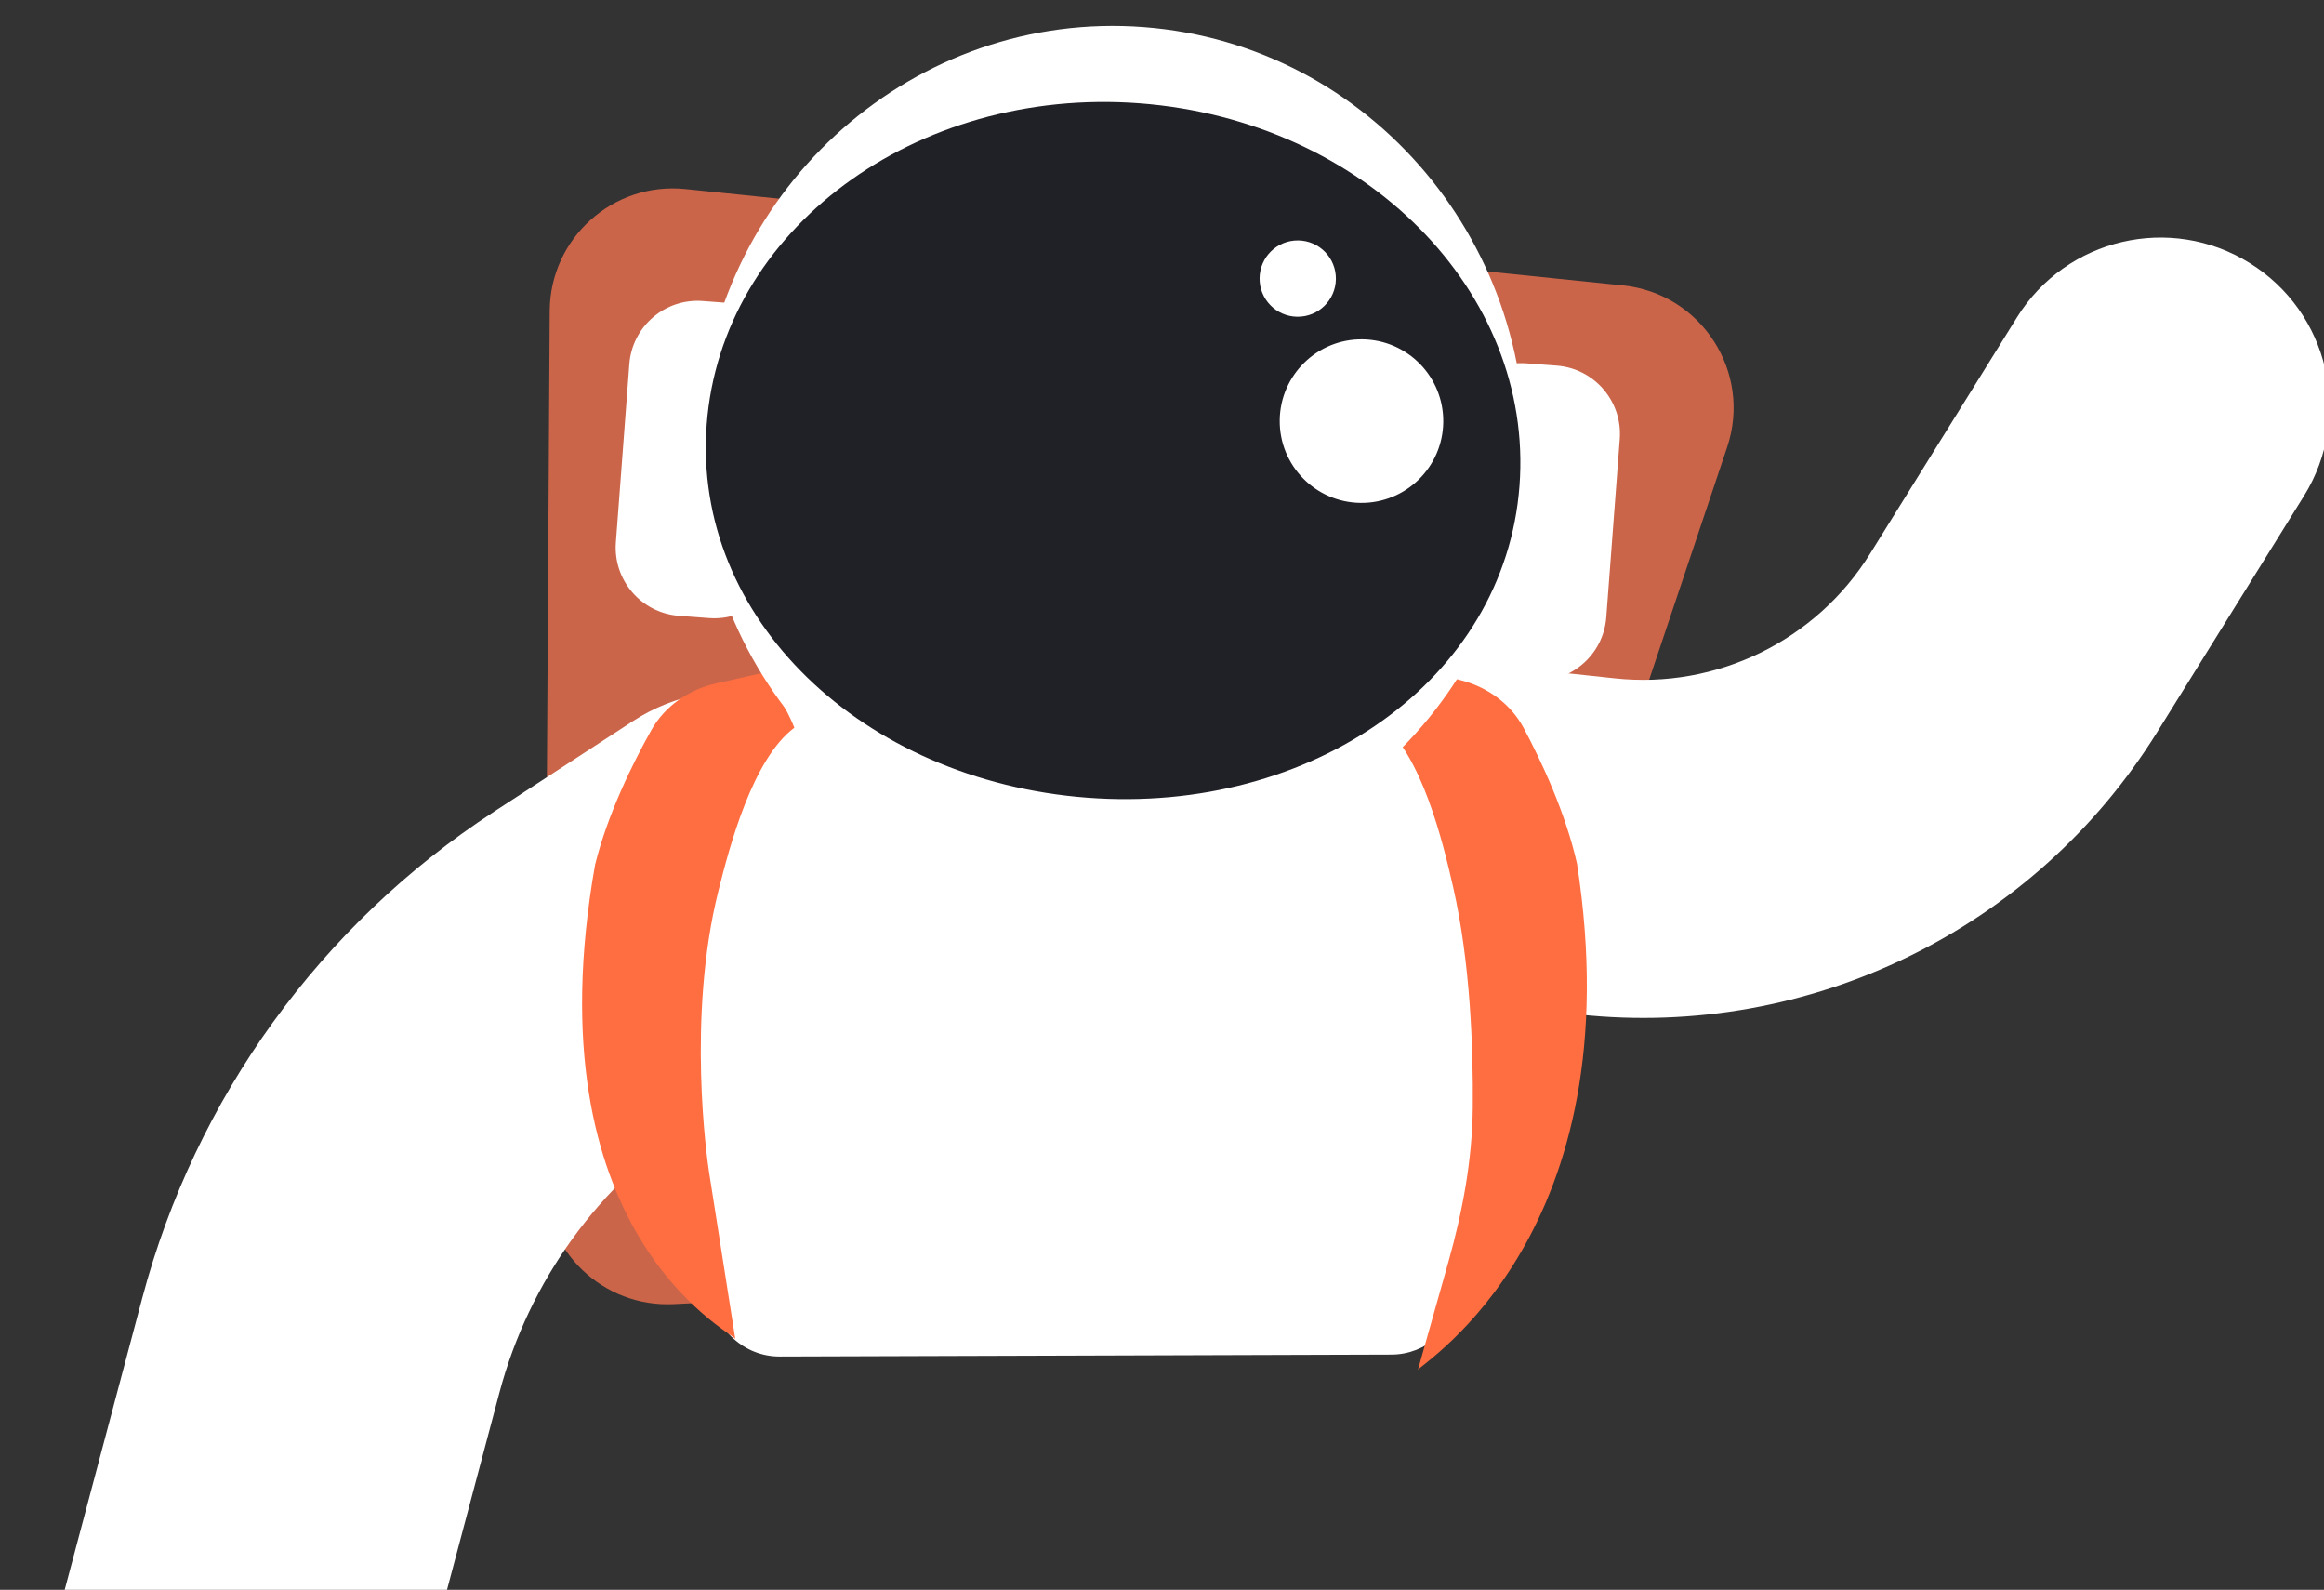 <svg width="174" height="119" viewBox="0 0 174 119" fill="none" xmlns="http://www.w3.org/2000/svg">
<rect x="0" y="0" width="174" height="119" fill="#333333" stroke="none"/>
<g clip-path="url(#clip0_1499_530)">
<path d="M41.157 23.269L40.765 88.352C40.733 93.642 45.148 97.873 50.431 97.618L102.445 95.101C106.24 94.917 109.533 92.425 110.742 88.824L129.314 33.47C131.193 27.868 127.392 21.969 121.514 21.365L51.32 14.152C45.905 13.596 41.189 17.826 41.157 23.269Z" fill="#CB654A"/>
<path fill-rule="evenodd" clip-rule="evenodd" d="M168.438 19.691C174.373 23.381 176.193 31.182 172.503 37.117L161.505 54.809C152.327 69.572 135.51 77.782 118.224 75.938L105.879 74.622C98.93 73.88 93.898 67.647 94.639 60.698C95.38 53.75 101.614 48.718 108.563 49.459L120.908 50.776C128.539 51.59 135.962 47.965 140.014 41.448L151.012 23.757C154.702 17.822 162.503 16.002 168.438 19.691Z" fill="white"/>
<path d="M66.006 52.564L99.383 55.817C111.424 56.991 112.822 64.989 111.664 76.878L109.254 96.885C108.944 99.453 106.77 101.387 104.184 101.395L58.387 101.54C55.736 101.549 53.517 99.533 53.271 96.893L51.025 72.802C50.995 72.478 50.995 72.154 51.03 71.831C52.058 62.471 56.599 51.647 66.006 52.564Z" fill="white"/>
<path fill-rule="evenodd" clip-rule="evenodd" d="M66.521 58.019C62.351 51.619 53.782 49.812 47.382 53.982L36.999 60.748C24.022 69.204 14.638 82.167 10.658 97.136L3.285 124.864C1.322 132.246 5.715 139.822 13.097 141.785C20.479 143.748 28.055 139.354 30.018 131.972L37.391 104.245C39.614 95.885 44.855 88.646 52.101 83.924L62.484 77.158C68.884 72.988 70.691 64.419 66.521 58.019Z" fill="white"/>
<path d="M53.63 51.152C51.585 51.612 49.785 52.833 48.76 54.662C47.381 57.12 45.51 60.894 44.556 64.715C39.684 92.22 54.645 99.606 55.051 100.222L53.101 87.824C53.094 87.777 53.088 87.738 53.081 87.691C52.942 86.782 51.413 76.167 53.786 66.689C54.627 63.323 56.358 56.796 59.473 54.474C59.473 54.474 58.916 52.935 57.19 50.351L53.63 51.152Z" fill="#FF6E41"/>
<path d="M109.293 50.895C111.328 51.399 113.101 52.658 114.087 54.509C115.412 56.996 117.202 60.809 118.073 64.65C122.353 92.254 106.58 101.931 106.161 102.538L108.425 94.518C109.496 90.727 110.23 86.841 110.267 82.901C110.308 78.389 110.076 72.018 108.803 66.425C108.035 63.042 106.445 56.479 103.38 54.09C103.38 54.09 103.97 52.564 105.751 50.018L109.293 50.895Z" fill="#FF6E41"/>
<path d="M47.119 27.255C47.332 24.433 49.792 22.319 52.614 22.533L54.871 22.703C57.693 22.917 59.807 25.377 59.593 28.198L58.584 41.544C58.371 44.365 55.911 46.479 53.09 46.266L50.832 46.095C48.011 45.882 45.897 43.422 46.11 40.601L47.119 27.255Z" fill="white"/>
<path d="M108.798 31.919C109.011 29.098 111.471 26.984 114.292 27.197L116.55 27.368C119.371 27.581 121.485 30.041 121.272 32.862L120.263 46.208C120.049 49.029 117.589 51.143 114.768 50.93L112.51 50.759C109.689 50.546 107.575 48.086 107.789 45.265L108.798 31.919Z" fill="white"/>
<path d="M114.073 35.892C112.756 53.307 97.881 66.38 80.849 65.092C63.817 63.804 51.078 48.643 52.395 31.228C53.712 13.813 68.586 0.74 85.618 2.028C102.65 3.316 115.39 18.478 114.073 35.892Z" fill="white"/>
<path d="M113.765 36.368C112.665 50.913 98.203 60.98 81.399 59.709C64.594 58.438 51.811 46.311 52.911 31.767C54.011 17.223 68.525 6.462 85.329 7.733C102.134 9.004 114.865 21.824 113.765 36.368Z" fill="#202027"/>
<path d="M95.814 31.45C95.775 34.831 98.484 37.604 101.865 37.643C105.246 37.683 108.019 34.974 108.058 31.593C108.097 28.212 105.389 25.439 102.008 25.4C98.627 25.36 95.854 28.069 95.814 31.45Z" fill="white"/>
<path d="M94.306 20.82C94.287 22.398 95.552 23.692 97.129 23.71C98.707 23.729 100.001 22.464 100.019 20.887C100.038 19.309 98.774 18.015 97.196 17.997C95.618 17.978 94.324 19.242 94.306 20.82Z" fill="white"/>
</g>
<defs>
<clipPath id="clip0_1499_530">
<rect width="174" height="119" fill="white" transform="matrix(-1 0 0 1 174 0)"/>
</clipPath>
</defs>
</svg>
